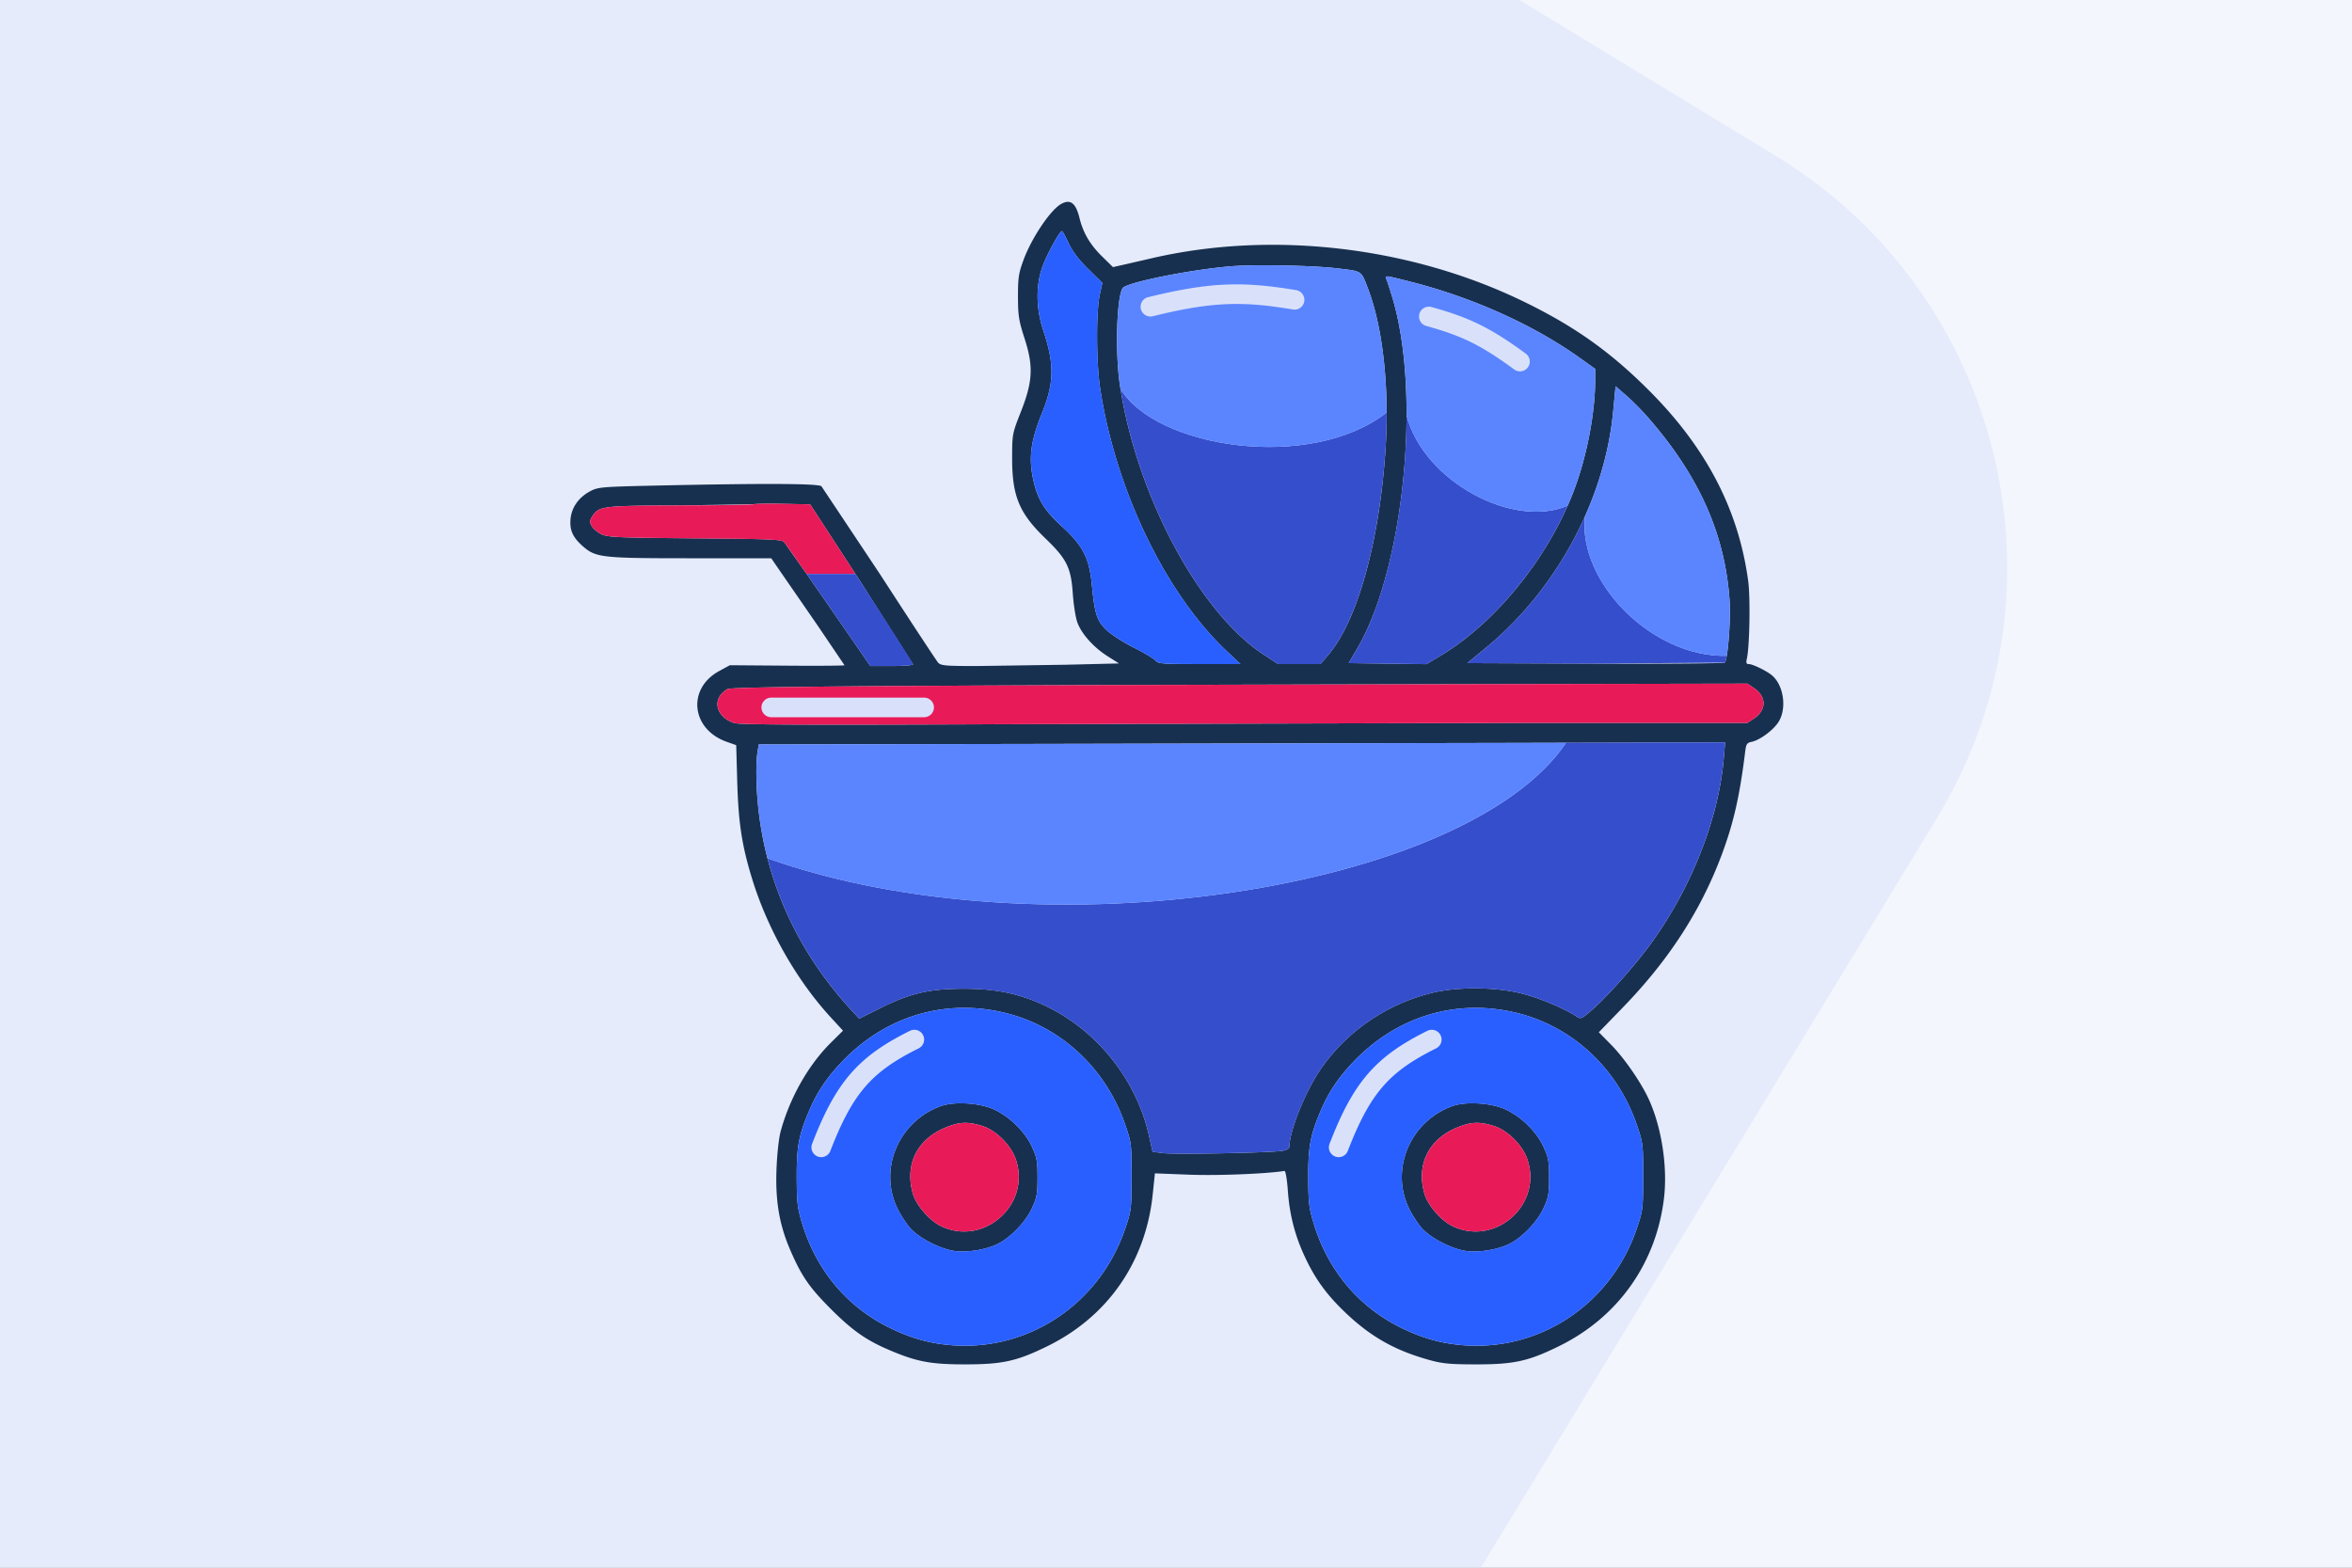 <svg xmlns="http://www.w3.org/2000/svg" xmlns:xlink="http://www.w3.org/1999/xlink" width="1200" height="800" fill="none" xmlns:v="https://vecta.io/nano"><rect width="100%" height="100%" fill="#808080" stroke="none"/><g clip-path="url(#A)"><path fill="#f3f6fd" d="M0 0h1200v800H0z"/><rect opacity=".5" x="-380.366" y="571.781" width="1089.06" height="1089.06" rx="246" transform="rotate(301.313 -380.366 571.781)" fill="#d9e1fa"/><path fill-rule="evenodd" d="M541.266 104.168c-5.472 3.172-14.963 17.35-19.051 28.461-2.501 6.798-2.851 9.11-2.835 18.754.016 9.717.409 12.211 3.369 21.381 4.6 14.254 4.194 21.92-1.991 37.619-4.248 10.782-4.334 11.238-4.365 23-.051 19.72 3.512 28.396 17 41.393 10.87 10.474 13.034 14.834 13.949 28.107.36 5.225 1.324 11.602 2.141 14.171 1.887 5.926 8.219 13.146 15.652 17.846l5.789 3.66-27.194.662-45.375.661c-16.06 0-18.364-.204-19.733-1.75-.852-.962-14.23-21.325-29.729-45.25l-29.796-44.75c-1.819-1.406-29.331-1.531-82.735-.375-29.399.636-31.217.785-35.192 2.889-5.847 3.093-9.504 8.218-10.07 14.113-.55 5.719 1.121 9.475 6.197 13.932 6.687 5.871 9.53 6.191 55.058 6.191h41.13l4.987 7.25 18.689 27.071 13.701 20.266c0 .245-13.163.345-29.25.223l-29.25-.223-5.427 2.956c-16.487 8.982-14.32 29.67 3.78 36.098l4.894 1.739.528 18.56c.592 20.809 2.285 32.083 7.323 48.77 7.853 26.011 22.707 52.322 40.408 71.577l6.239 6.788-6.266 6.212c-11.439 11.34-20.939 28.145-25.56 45.213-.932 3.441-1.835 11.757-2.118 19.5-.59 16.139 1.47 28.164 7.029 41.021 5.685 13.15 9.59 18.867 20.17 29.531 11.041 11.13 18.168 16.228 29.587 21.164 14.498 6.269 21.616 7.65 39.413 7.65 19.173 0 26.493-1.625 42.208-9.371 30.696-15.131 49.951-42.928 53.544-77.296l1.131-10.812 17.558.679c14.272.552 38.953-.42 48.545-1.913.555-.086 1.297 4.229 1.695 9.847.887 12.524 3.61 23.126 8.766 34.127 5.287 11.284 11.081 19.234 20.677 28.375 12.987 12.37 25.321 19.311 42.968 24.181 6.605 1.824 10.544 2.183 23.908 2.183 19.173 0 26.493-1.625 42.208-9.371 29.959-14.768 49.324-42.057 53.38-75.224 1.926-15.754-1.027-35.628-7.44-50.059-3.877-8.725-12.605-21.448-19.567-28.523l-6.21-6.31 12.349-12.746c23.348-24.099 39.641-49.258 50.275-77.633 6.134-16.367 9.278-30.19 12.087-53.134.43-3.519.908-4.215 3.212-4.678 4.257-.857 11.307-6.112 13.863-10.334 4.152-6.86 2.538-18.35-3.301-23.487-2.552-2.246-9.917-5.867-11.933-5.867-1.293 0-1.518-.603-1.027-2.75 1.4-6.111 1.836-30.994.694-39.539-4.831-36.143-21.158-67.701-50.08-96.805-19.998-20.124-38.38-33.206-64.51-45.913-57.915-28.164-128.545-36.356-190-22.037l-14.258 3.278-5.258 1.182-5.573-5.458c-6.096-5.97-9.675-12.063-11.507-19.585-1.89-7.764-4.707-9.865-9.5-7.088zm4.002 20.015c1.986 4.237 5.161 8.416 10.031 13.2l7.124 7-1.315 6c-1.925 8.784-1.804 34.731.224 48 7.884 51.593 33.335 104.443 64.41 133.75l7.157 6.75h-20.863c-19.087 0-21.008-.159-22.551-1.864-.928-1.025-5.983-4.025-11.234-6.666s-11.449-6.651-13.775-8.911c-4.891-4.753-5.952-8.074-7.427-23.235-1.315-13.508-4.569-19.796-15.346-29.655-8.686-7.945-12.083-13.351-14.3-22.756-2.754-11.685-1.707-20.278 4.273-35.078 6.227-15.407 6.35-24.993.545-42.335-3.73-11.141-3.791-23.167-.166-32.742 2.486-6.565 8.688-17.808 9.768-17.708.297.028 1.847 2.84 3.445 6.25zm136.748 12.726c13.203 1.572 12.329 1.012 15.86 10.165 6.124 15.881 9.523 38.84 9.6 63.426.02 6.22-.173 12.543-.588 18.883-3.083 47.09-14.332 87.448-29.232 104.88l-3.95 4.62h-21.587l-7.379-4.833c-32.658-21.391-64.265-80.22-73.068-135.667l-.308-2c-2.441-16.383-1.652-44.403 1.39-49.325 1.759-2.847 34.196-9.408 55.199-11.166 11.978-1.002 41.818-.441 54.063 1.017zm37.846 6.907c31.682 8.066 62.576 21.995 86.25 38.887l7.75 5.53v5.719c0 17.416-4.578 40.525-11.502 58.057a159.75 159.75 0 0 1-2.509 5.991c-13.946 31.513-38.816 60.997-64.997 76.679l-7.087 4.245-39.671-.541 4.401-7.5c15.758-26.85 25.005-75.087 25.144-118.883.07-22.227-2.206-43.311-7.168-59.875-1.276-4.258-2.658-8.529-3.072-9.492-.969-2.252-1.07-2.262 12.461 1.183zm120.292 68.475c26.523 30.097 39.968 60.031 42.284 94.14.521 7.676-.319 21.69-1.452 28.248-.32 1.851-.663 3.108-1.005 3.461-.404.417-30.121.642-66.04.5l-65.306-.257 9.863-8.154c21.367-17.664 38.732-41.112 50.154-66.729 7.67-17.204 12.661-35.385 14.383-53.451l1.233-12.931 5.259 4.54c2.892 2.497 7.674 7.282 10.627 10.633zm-400.546 85.476l26.254 41.25c0 .476-4.906.866-10.902.866h-10.902l-21.235-30.75-11.264-16.25-11.403-16.155c-1.283-1.483-6.029-1.693-45.613-2.017-39.874-.327-44.532-.535-47.786-2.14-1.983-.978-4.186-2.863-4.895-4.188-1.095-2.047-1.03-2.805.431-5.035 3.334-5.088 5.128-5.305 45.018-5.422l37.443-.602c.272-.271 6.818-.369 14.547-.217l14.053.276 23.079 35.5 3.175 4.884zm455.333 53.39c6.406 4.317 6.411 11.132.01 15.445l-3.385 2.281-113.102.015-256.679.635c-109.267.471-144.435.336-147.163-.564-9.732-3.212-11.618-12.661-3.459-17.328 2.337-1.337 99.528-1.971 385.791-2.516l134.592-.256 3.395 2.288zm-15.457 35.711c-2.587 31.013-16.684 66.66-37.718 95.375-7.716 10.534-21.861 26.433-29.177 32.796-5.939 5.165-5.952 5.171-8.587 3.443-5.914-3.878-17.961-8.929-27.021-11.33-13.325-3.531-33.358-3.719-46.559-.438-23.705 5.891-44.326 20.324-57.52 40.259-7.324 11.064-15.04 30.566-15.04 38.011 0 1.164-1.152 1.872-3.75 2.304-5.95.988-54.506 1.918-60.579 1.16l-5.497-.687-1.692-7.689c-6.471-29.412-27.213-55.124-54.422-67.461-12.507-5.671-23.946-8.002-39.56-8.059-17.858-.066-27.808 2.209-43.151 9.865l-10.849 5.413-4.335-4.723c-20.724-22.581-35.081-48.732-42.451-77.107-2.147-8.265-3.701-16.719-4.647-25.328-1.186-10.796-1.37-23.323-.426-29.035l.62-3.747 137.619-.253 246.516-.525 27.742-.069 81.153-.202-.669 8.027zM513.362 517.003c28.093 7.038 50.811 28.262 60.62 56.636 3.314 9.587 3.369 10.019 3.354 26.744-.015 16.47-.115 17.296-3.221 26.5-12.829 38.018-48.53 62.314-87.672 59.665-11.674-.79-21.818-3.62-33.081-9.228-21.435-10.672-36.917-29.257-44.098-52.937-2.416-7.969-2.735-10.661-2.78-23.5-.055-15.757 1.03-21.561 6.394-34.185 3.872-9.115 8.597-16.259 15.956-24.126 22.462-24.012 53.394-33.369 84.528-25.569zm261 0c28.093 7.038 50.811 28.262 60.62 56.636 3.314 9.587 3.369 10.019 3.354 26.744-.015 16.47-.115 17.296-3.221 26.5-12.829 38.018-48.53 62.314-87.672 59.665-11.674-.79-21.818-3.62-33.081-9.228-21.435-10.672-36.917-29.257-44.098-52.937-2.416-7.969-2.735-10.661-2.78-23.5-.055-15.757 1.03-21.561 6.394-34.185 3.872-9.115 8.597-16.259 15.956-24.126 22.462-24.012 53.394-33.369 84.528-25.569zm-294.421 47.465c-21.429 7.783-31.74 32.037-22.13 52.055 1.547 3.223 4.456 7.749 6.465 10.057 4.575 5.259 15.603 10.911 23.12 11.85 6.532.817 16.147-.833 21.868-3.752 6.546-3.34 14.061-11.224 17.224-18.073 2.527-5.471 2.874-7.369 2.874-15.722s-.347-10.251-2.874-15.722c-3.538-7.659-11.371-15.353-19.373-19.029-7.318-3.361-20.31-4.157-27.174-1.664zm261 0c-21.429 7.783-31.74 32.037-22.13 52.055 1.547 3.223 4.456 7.749 6.465 10.057 4.575 5.259 15.603 10.911 23.12 11.85 6.532.817 16.147-.833 21.868-3.752 6.546-3.34 14.061-11.224 17.224-18.073 2.527-5.471 2.874-7.369 2.874-15.722s-.347-10.251-2.874-15.722c-3.538-7.659-11.371-15.353-19.373-19.029-7.318-3.361-20.31-4.157-27.174-1.664zm-240.113 9.998c7.247 2.152 15.021 9.85 17.508 17.337 7.647 23.026-16.336 44.329-38.202 33.933-5.841-2.777-12.661-10.632-14.369-16.55-4.293-14.875 2.113-27.834 16.729-33.843 6.901-2.837 11.064-3.036 18.334-.877zm261 0c7.247 2.152 15.021 9.85 17.508 17.337 7.647 23.026-16.336 44.329-38.202 33.933-5.841-2.777-12.661-10.632-14.369-16.55-4.293-14.875 2.113-27.834 16.729-33.843 6.901-2.837 11.064-3.036 18.334-.877z" fill="#18304f"/><g fill="#e91a58"><path d="M354.543 274.711c39.584.324 44.33.534 45.613 2.017.515.595 5.056 7.038 11.403 16.155h24.874l-23.079-35.5-14.053-.276c-7.729-.152-14.275-.054-14.547.217s-17.12.542-37.443.602c-39.89.117-41.684.334-45.018 5.422-1.461 2.23-1.526 2.988-.431 5.035.709 1.325 2.912 3.21 4.895 4.188 3.254 1.605 7.912 1.813 47.786 2.14zm540.398 76.446c6.406 4.317 6.411 11.132.01 15.445l-3.385 2.281-113.102.015-256.679.635c-109.267.471-144.435.336-147.163-.564-9.732-3.212-11.618-12.661-3.459-17.328 2.337-1.337 99.528-1.971 385.791-2.516l134.592-.256 3.395 2.288z"/></g><path d="M465.862 339.017c0-.477-11.814-19.039-26.254-41.25l-3.175-4.884h-24.874l11.264 16.25 21.235 30.75h10.902c5.996 0 10.902-.39 10.902-.866z" fill="#354ecc"/><path d="M545.268 124.183c1.986 4.237 5.161 8.416 10.031 13.2l7.124 7-1.315 6c-1.925 8.784-1.804 34.731.224 48 7.884 51.593 33.335 104.443 64.41 133.75l7.157 6.75h-20.863c-19.087 0-21.008-.159-22.551-1.864-.928-1.025-5.983-4.025-11.234-6.666s-11.449-6.651-13.775-8.911c-4.891-4.753-5.952-8.074-7.427-23.235-1.315-13.508-4.569-19.796-15.346-29.655-8.686-7.945-12.083-13.351-14.3-22.756-2.754-11.685-1.707-20.278 4.273-35.078 6.227-15.407 6.35-24.993.545-42.335-3.73-11.141-3.791-23.167-.166-32.742 2.486-6.565 8.688-17.808 9.768-17.708.297.028 1.847 2.84 3.445 6.25z" fill="#295ffe"/><g fill="#354ecc"><path d="M677.656 334.263c14.9-17.432 26.149-57.79 29.232-104.88.415-6.34.608-12.663.588-18.883-38.976 30.5-117.976 18-135.804-12.117 8.803 55.447 40.41 114.276 73.068 135.667l7.379 4.833h21.587l3.95-4.62zm50.111 4.661l7.087-4.245c26.181-15.682 51.051-45.166 64.997-76.679-27.351 12-73.351-12-82.21-46-.139 43.796-9.386 92.033-25.144 118.883l-4.401 7.5 39.671.541zm86.174-.284l66.04-.5c.342-.353.685-1.61 1.005-3.461C842.5 335.5 805 296.594 808.652 263.5c-11.422 25.617-28.787 49.065-50.154 66.729l-9.863 8.154 65.306.257zm27.825 143.603c21.034-28.715 35.131-64.362 37.718-95.375l.669-8.027-81.153.202C748.635 454 531.922 488 391.576 438c7.37 28.375 21.727 54.526 42.451 77.107l4.335 4.723 10.849-5.413c15.343-7.656 25.293-9.931 43.151-9.865 15.614.057 27.053 2.388 39.56 8.059 27.209 12.337 47.951 38.049 54.422 67.461l1.692 7.689 5.497.687c6.073.758 54.629-.172 60.579-1.16 2.598-.432 3.75-1.14 3.75-2.304 0-7.445 7.716-26.947 15.04-38.011 13.194-19.935 33.815-34.368 57.52-40.259 13.201-3.281 33.234-3.093 46.559.438 9.06 2.401 21.107 7.452 27.021 11.33 2.635 1.728 2.648 1.722 8.587-3.443 7.316-6.363 21.461-22.262 29.177-32.796z"/></g><g fill="#5b85ff"><path d="M882.438 306.431c-2.316-34.109-15.761-64.043-42.284-94.14-2.953-3.351-7.735-8.136-10.627-10.633l-5.259-4.54-1.233 12.931c-1.722 18.066-6.713 36.247-14.383 53.451-3.652 33.094 33.848 72 72.334 71.179 1.133-6.558 1.973-20.572 1.452-28.248zm-76.326-123.728c-23.674-16.892-54.568-30.821-86.25-38.887-13.531-3.445-13.43-3.435-12.461-1.183.414.963 1.796 5.234 3.072 9.492 4.962 16.564 7.238 37.648 7.168 59.875 8.859 34 54.859 58 82.21 46a159.75 159.75 0 0 0 2.509-5.991c6.924-17.532 11.502-40.641 11.502-58.057v-5.719l-7.75-5.53zm-108.236-35.629c-3.531-9.153-2.657-8.593-15.86-10.165-12.245-1.458-42.085-2.019-54.063-1.017-21.003 1.758-53.44 8.319-55.199 11.166-3.042 4.922-3.831 32.942-1.39 49.325l.308 2C589.5 228.5 668.5 241 707.476 210.5c-.077-24.586-3.476-47.545-9.6-63.426zM386.503 383.637c-.944 5.712-.76 18.239.426 29.035.946 8.609 2.5 17.063 4.647 25.328C531.922 488 748.635 454 799 379.043l-27.742.069-246.516.525-137.619.253-.62 3.747z"/></g><g fill-rule="evenodd" fill="#295ffe"><use xlink:href="#B"/><path d="M774.362 517.003c28.093 7.038 50.811 28.262 60.62 56.636 3.314 9.587 3.369 10.019 3.354 26.744-.015 16.47-.115 17.296-3.221 26.5-12.829 38.018-48.53 62.314-87.672 59.665-11.674-.79-21.818-3.62-33.081-9.228-21.435-10.672-36.917-29.257-44.098-52.937-2.416-7.969-2.735-10.661-2.78-23.5-.055-15.757 1.03-21.561 6.394-34.185 3.872-9.115 8.597-16.259 15.956-24.126 22.462-24.012 53.394-33.369 84.528-25.569zm-55.551 99.52c-9.61-20.018.701-44.272 22.13-52.055 6.864-2.493 19.856-1.697 27.174 1.664 8.002 3.676 15.835 11.37 19.373 19.029 2.527 5.471 2.874 7.369 2.874 15.722s-.347 10.251-2.874 15.722c-3.163 6.849-10.678 14.733-17.224 18.073-5.721 2.919-15.336 4.569-21.868 3.752-7.517-.939-18.545-6.591-23.12-11.85-2.009-2.308-4.918-6.834-6.465-10.057z"/></g><g fill="#e91a58"><use xlink:href="#C"/><path d="M500.828 574.466c7.247 2.152 15.021 9.85 17.508 17.337 7.647 23.026-16.336 44.329-38.202 33.933-5.841-2.777-12.661-10.632-14.369-16.55-4.293-14.875 2.113-27.834 16.729-33.843 6.901-2.837 11.064-3.036 18.334-.877z"/></g><path fill-rule="evenodd" d="M659.67 157.931c-26.272-4.425-41.61-3.891-71.48 3.425a5 5 0 1 1-2.38-9.712c31.073-7.611 47.789-8.245 75.52-3.575 2.723.459 4.559 3.038 4.101 5.761s-3.038 4.559-5.761 4.101zm64.513 2.23a5 5 0 0 1 6.156-3.478c19.364 5.382 30.109 10.546 48.122 23.788a5 5 0 1 1-5.922 8.058c-17.088-12.561-26.741-17.17-44.878-22.212a5 5 0 0 1-3.478-6.156zM388.5 361a5 5 0 0 1 5-5h78a5 5 0 1 1 0 10h-78a5 5 0 0 1-5-5zm82.48 167.279c1.226 2.474.215 5.474-2.259 6.701-12.284 6.09-20.578 11.853-27.233 19.539-6.699 7.734-12.018 17.738-17.823 32.781a5 5 0 1 1-9.33-3.6c5.972-15.476 11.791-26.719 19.593-35.728 7.844-9.058 17.412-15.536 30.351-21.952 2.474-1.226 5.474-.215 6.701 2.259zm264 0c1.226 2.474.215 5.474-2.259 6.701-12.284 6.09-20.578 11.853-27.233 19.539-6.699 7.734-12.018 17.738-17.823 32.781a5 5 0 1 1-9.33-3.6c5.972-15.476 11.791-26.719 19.593-35.728 7.844-9.058 17.412-15.536 30.351-21.952 2.474-1.226 5.474-.215 6.701 2.259z" fill="#d9e1fa"/></g><defs><clipPath id="A"><path fill="#fff" d="M0 0h1200v800H0z"/></clipPath><path id="B" d="M513.362 517.003c28.093 7.038 50.811 28.262 60.62 56.636 3.314 9.587 3.369 10.019 3.354 26.744-.015 16.47-.115 17.296-3.221 26.5-12.829 38.018-48.53 62.314-87.672 59.665-11.674-.79-21.818-3.62-33.081-9.228-21.435-10.672-36.917-29.257-44.098-52.937-2.416-7.969-2.735-10.661-2.78-23.5-.055-15.757 1.03-21.561 6.394-34.185 3.872-9.115 8.597-16.259 15.956-24.126 22.462-24.012 53.394-33.369 84.528-25.569zm-55.551 99.52c-9.61-20.018.701-44.272 22.13-52.055 6.864-2.493 19.856-1.697 27.174 1.664 8.002 3.676 15.835 11.37 19.373 19.029 2.527 5.471 2.874 7.369 2.874 15.722s-.347 10.251-2.874 15.722c-3.163 6.849-10.678 14.733-17.224 18.073-5.721 2.919-15.336 4.569-21.868 3.752-7.517-.939-18.545-6.591-23.12-11.85-2.009-2.308-4.918-6.834-6.465-10.057z"/><path id="C" d="M761.828 574.466c7.247 2.152 15.021 9.85 17.508 17.337 7.647 23.026-16.336 44.329-38.202 33.933-5.841-2.777-12.661-10.632-14.369-16.55-4.293-14.875 2.113-27.834 16.729-33.843 6.901-2.837 11.064-3.036 18.334-.877z"/></defs></svg>